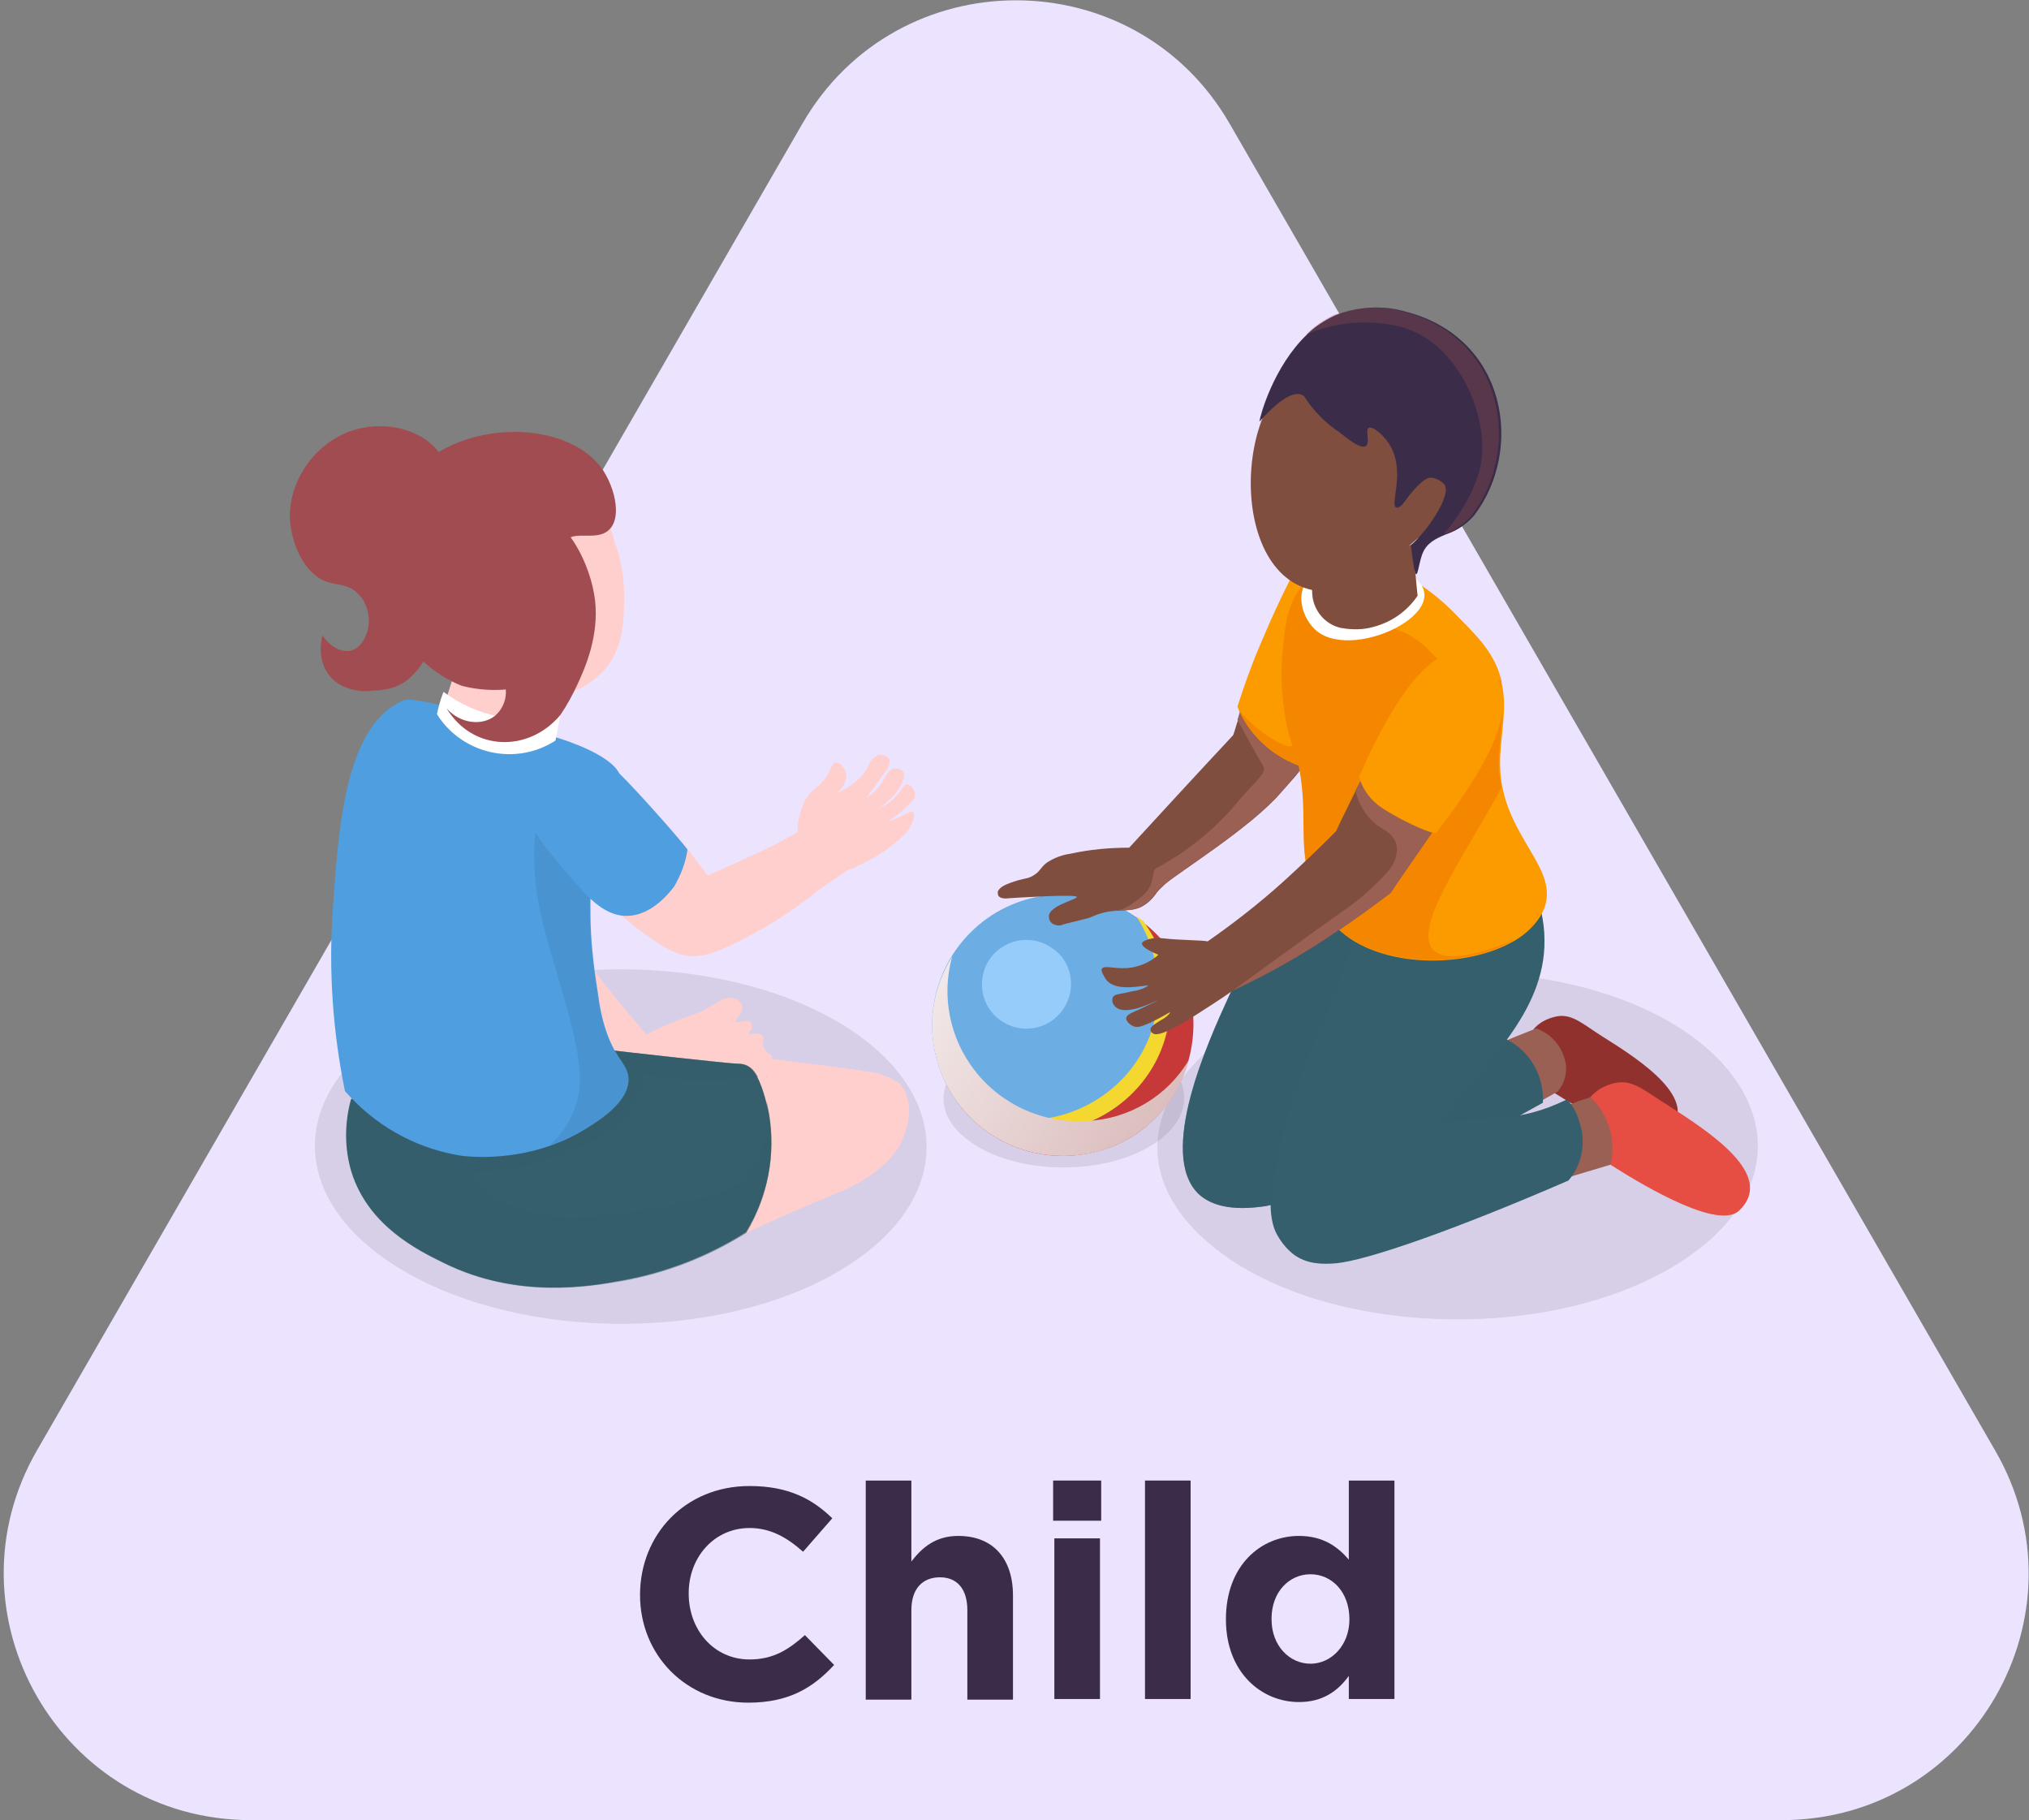 <svg xmlns="http://www.w3.org/2000/svg" xmlns:xlink="http://www.w3.org/1999/xlink" id="Layer_1" x="0px" y="0px" width="333.5px" height="299.1px" viewBox="0 0 333.5 299.1" style="enable-background:new 0 0 333.5 299.1;" xml:space="preserve">
<rect x="0" y="0" width="333.5" height="299.1" fill="#808080" stroke="none"/>
<style type="text/css">
	.st0{fill:#ECE3FF;}
	.st1{opacity:0.1;fill:#1A1A1A;enable-background:new    ;}
	.st2{fill:#C73939;}
	.st3{fill:#6CADE4;}
	.st4{fill:#F4D82F;}
	.st5{fill:#96CCF9;}
	.st6{fill:url(#SVGID_1_);}
	.st7{fill:#804E3F;}
	.st8{fill:#996053;}
	.st9{fill:#FC9B00;}
	.st10{fill:#F58700;}
	.st11{fill:#91312D;}
	.st12{fill:#355F6D;}
	.st13{opacity:0.5;fill:#355F6D;enable-background:new    ;}
	.st14{fill:#E64E43;}
	.st15{opacity:0.2;fill:#355F6D;enable-background:new    ;}
	.st16{fill:#FFFFFF;}
	.st17{fill:#FFCFCD;}
	.st18{fill:#3B2D49;}
	.st19{opacity:0.3;}
	.st20{fill:#A14C50;}
	.st21{fill:#E50670;}
	.st22{fill:#4E9EE0;}
	.st23{opacity:0.3;fill:#3C79AB;enable-background:new    ;}
</style>
<g>
	<g>
		<path class="st0" d="M292.9,299.1H41.2c-31.2,0-50.7-33.8-35.1-60.8l125.8-218c15.6-27,54.6-27,70.2,0l125.8,218    C343.6,265.3,324.1,299.1,292.9,299.1z"></path>
		<path class="st1" d="M137.7,209c-19.6,11.4-51.4,11.4-71.1,0s-19.8-29.8-0.2-41.2c19.5-11.3,51.4-11.4,71.1,0    C157,179.1,157.4,197.5,137.7,209z"></path>
		<g>
			<path class="st1" d="M247.7,160.1c39.6,3.7,55.1,31.9,26.7,48.4c-21.2,12.2-55.8,10.7-73.7-2.6     C173.4,185.6,203.2,155.9,247.7,160.1z"></path>
			<path class="st1" d="M178.1,169.1c15.9,1.5,22.1,12.8,10.7,19.4c-8.5,4.9-22.4,4.3-29.5-1C148.3,179.4,160.3,167.4,178.1,169.1z"></path>
			<g>
				<g>
					<g>
						<path class="st2" d="M176.2,189.9c-7.2,0.5-14.1-2.6-18.5-8.3l0,0c-7.2-9.4-5.4-22.9,4-30.1c7.7-5.9,18.4-5.9,26.1,0l0,0l0,0        C203.3,163.4,196,188.5,176.2,189.9z"></path>
						<path class="st3" d="M157.7,181.6L157.7,181.6c-7.3-9.5-5.5-22.9,3.9-30.2c7.7-5.9,18.4-5.9,26.1,0l0,0l0,0        c2.6,3.3,4.1,7.4,4.4,11.6C193.5,181.6,172.3,192.8,157.7,181.6z"></path>
						<path class="st4" d="M192.3,163c1.3,18.5-19.9,29.8-34.5,18.6l0,0c-0.3-0.4-0.6-0.8-0.8-1.2c14.5,9.8,34.6-1.4,33.3-19.4        c-0.3-3.7-1.5-7.3-3.5-10.4c0.4,0.3,0.8,0.5,1.2,0.8v0.1C190.4,154.8,192,158.8,192.3,163z"></path>
					</g>
					<path class="st5" d="M173.2,156C173.2,156,173.2,155.9,173.2,156C173.1,155.9,173.1,155.9,173.2,156c-3.2-2.5-7.8-1.9-10.3,1.3       c-2,2.6-2,6.3,0,8.9l0,0c2.5,3.2,7.1,3.8,10.3,1.3s3.8-7.1,1.3-10.3C174.1,156.8,173.7,156.3,173.2,156L173.2,156z"></path>
				</g>
				
					<linearGradient id="SVGID_1_" gradientUnits="userSpaceOnUse" x1="238.614" y1="136.631" x2="160.009" y2="89.861" gradientTransform="matrix(1 0 0 1 -28.701 62)">
					<stop offset="0" style="stop-color:#CFA6A6"></stop>
					<stop offset="1" style="stop-color:#FFFFFF"></stop>
				</linearGradient>
				<path class="st6" d="M195.4,174.2c-2.3,8.8-10.1,15.2-19.2,15.7c-7.2,0.5-14.1-2.6-18.5-8.3l0,0c-5.5-7.1-6-16.8-1.2-24.4      c-1.8,6.5-0.4,13.4,3.7,18.7l0,0c4.4,5.7,11.4,8.8,18.5,8.3C185.6,183.9,191.9,180.1,195.4,174.2z"></path>
			</g>
		</g>
		<g>
			<g>
				<g>
					<path class="st7" d="M164.1,147.2c0.3,0.5,1.3,0.5,1.8,0.4c1.8-0.1,11-0.7,11.1-0.2c0.1,0.4-4.6,1.4-4.6,3.2       c0,0.5,0.2,0.9,0.6,1.2c0.6,0.3,1.2,0.4,1.8,0.1c2.7-0.7,4.1-1,4.3-1.1c1.3-0.6,2.6-1,4-1.1l0,0c2.3-0.2,3.8,0.1,5.6-1.4       c0.6-0.5,1.1-1.1,1.5-1.7c0.4-0.5,0.9-0.9,1.3-1.3c2-1.8,14.1-9.3,19-15c3.6-4.1,2.6-2.7,5-6.8c1.2-2.2,3.4-5.9,7.5-12.6       c-3.1-8.1-5.6-13.9-6.6-14.7c-2.1-1.9-1.8-0.8-3.5-1.4c-2.8,5.5-5.2,11.2-7.3,17c-0.3,0.7-0.5,1.4-0.7,2.1       c-0.5,1.5-1,3-1.4,4.4c-0.3,0.8-0.5,1.7-0.8,2.5c-5.7,6.1-11.4,12.3-17.1,18.5c-3.3,0-6.5,0.3-9.7,1c-1.4,0.2-2.7,0.7-3.9,1.5       c-1.1,0.9-1,1.4-2.2,2.1c-1,0.6-1.3,0.3-3.8,1.2c-1.1,0.4-1.7,0.8-2,1.4C164,146.7,164,147,164.1,147.2z"></path>
					<path class="st8" d="M183,149.7c2.3-0.2,3.8,0.1,5.6-1.4c0.6-0.5,1.1-1.1,1.5-1.7c0.4-0.5,0.9-0.9,1.3-1.3       c2-1.8,14.1-9.3,19-15c3.6-4.1,2.6-2.7,5-6.8l-3.3-3.6l-5.8-5.5l-1.5-0.5c-0.5,1.5-1,3-1.4,4.4c0.5,0.9,3.4,6.3,4.2,7.5       c0.8,1.3-1.3,2.4-5.2,7.2c-3.5,3.9-7.6,7.1-12.2,9.6c-1.1,0.3-0.1,2.7-2.4,4.6c-2.3,1.9-3.5,2.5-4.6,2.4       C183.1,149.5,183.1,149.6,183,149.7z"></path>
				</g>
				<g>
					<path class="st9" d="M203.4,116.1c0.9,2.3,2.3,4.3,4.1,6c2,1.9,4.5,3.3,7.1,4.1c1.4-2.5,2.8-5,4.3-7.4c0,0,0-0.1,0.1-0.1       c0.6-1.5,1.2-3.1,1.9-4.6l-7.3-21.8c-2.5,4.6-4.7,9.4-6.7,14.2C205.5,109.8,204.4,113,203.4,116.1z"></path>
					<path class="st10" d="M203.4,116.1c0.9,2.3,2.3,4.3,4.1,6c2,1.9,4.5,3.3,7.1,4.1c1.4-2.5,2.8-5,4.3-7.4c0,0,0-0.1,0.1-0.1       l-2.9-3.1c0,0-2.5,6.2-3.8,7C211.1,123.2,204.5,118.7,203.4,116.1z"></path>
				</g>
			</g>
			<g>
				<g>
					<path class="st11" d="M274.2,186.1c-2.9,2.9-13.2-3-19.2-6.8c0.9-3.7-0.3-7.5-3-10.1c1-1.2,2.4-1.9,4-2.2       c2.5-0.4,4.3,1.4,7.5,3.4C269.9,174.4,279.6,180.8,274.2,186.1z"></path>
					<path class="st8" d="M244.9,172.2c1.2-0.7,7.6-3.2,7.6-3.2c2.2,0.8,3.9,2.5,4.6,4.8c0.7,1.9,0.2,4.1-1.1,5.6l-9.1,5.1       L244.9,172.2z"></path>
					<g>
						<path class="st12" d="M229.6,194.5l24-13.3c0.1-2.1-0.4-4.2-1.4-6c-1.3-2.3-3.3-4-5.8-4.9l-16.3,5.2l-9.7,13.5L229.6,194.5z"></path>
						<path class="st13" d="M229.6,194.5l24-13.3c0.1-2.1-0.4-4.2-1.4-6c-1.3-2.3-3.3-4-5.8-4.9l-16.3,5.2l-9.7,13.5L229.6,194.5z"></path>
					</g>
				</g>
				<g>
					<path class="st12" d="M207.3,198.3c-6.1,0.8-8.9-0.8-10.3-2.1c-6.8-6.6,1.6-25.1,5-32.5c3.6-7.9,8.3-15.3,14-22       c4.6,5.3,9.2,10.6,13.8,15.9c-6,8.3-6.6,16.6-12.7,24.9c3.7,4.4-1.5,10.1-4.1,13.2C211.4,197.2,209.4,198.1,207.3,198.3z"></path>
					<path class="st13" d="M207.3,198.3c-6.1,0.8-8.9-0.8-10.3-2.1c-6.8-6.6,1.6-25.1,5-32.5c3.6-7.9,8.3-15.3,14-22       c4.6,5.3,9.2,10.6,13.8,15.9c-6,8.3-6.6,16.6-12.7,24.9c3.7,4.4-1.5,10.1-4.1,13.2C211.4,197.2,209.4,198.1,207.3,198.3z"></path>
				</g>
			</g>
			<g>
				<path class="st8" d="M253.9,183.2c2.5-1.1,5-2.1,7.5-2.9c3.7,1.1,5.8,4.9,4.7,8.6c-0.3,0.9-0.7,1.8-1.4,2.5l-9.7,2.9      L253.9,183.2z"></path>
				<path class="st14" d="M285.9,198.9c-3.2,3.2-14.6-3.3-21.2-7.5c1-4-0.3-8.3-3.3-11.1c1.1-1.3,2.7-2.1,4.4-2.4      c2.8-0.4,4.7,1.5,8.3,3.7C281.1,186.1,291.9,193.1,285.9,198.9z"></path>
				<path class="st12" d="M209.7,202.5c0.7,1.4,1.7,2.7,3,3.7c2.1,1.5,4.5,1.6,6.9,1.4c5.2-0.5,19.5-5.5,38.2-13.6      c1.9-2.2,2.7-5.2,2.2-8.1c-0.7-3.4-1.9-4.8-2.5-5.2c-8.3,4-12.1,2.5-21.3,4c1-1.1,2.4-2.8,4.2-4.9c7.4-8.9,16.3-17.9,12.6-31.3      c-2-7.3-8.2-11.7-12.4-13.9c-1.2-0.6-2.4-1.2-3.6-1.7c-5.2,6.7-10,13.8-14.3,21.1c-6.5,19.4-9.8,20.5-13.5,40.3      C209.1,194.2,208.2,199.3,209.7,202.5z"></path>
				<path class="st15" d="M245.6,159.1c0.8,0.9,1.4,2.7-0.9,8.2c-1.8,4.3-5.2,10-10.1,17.3c-7.4,10.9,2.3,0,1.6,0.1      c1-1.1,2.4-2.8,4.2-4.9c7.4-8.9,16.3-17.9,12.6-31.3c-2-7.3-8.2-11.7-12.4-13.9c-0.9,4.9-0.9,9.9-0.1,14.8l-15.3,6      c2.5,1.9,5.4,3.1,8.4,3.7C239.7,160,243.7,157.2,245.6,159.1z"></path>
			</g>
			<g>
				<path class="st9" d="M253.5,150c-1,1.9-2.6,3.4-4.4,4.5c-8,4.8-22.6,4.7-29.3-2c-0.7-0.7-1.3-1.5-1.8-2.3      c-4.7-6.8-3.3-13.2-3.8-19.5c-0.7-9-2.5-6.4-3.4-17.4c-0.1-2-0.1-4,0.1-5.9c0.4-4.8,0.9-9.1,4.3-12.2c0.1-0.1,0.1-0.1,0.2-0.2      c0.3-0.2,4.2-3.3,8.9-3.1c2.3,0.1,3.9,1,6.9,2.8c3,1.7,5.7,3.8,8.1,6.3c2.7,2.8,6.1,5.8,7.3,10.2c0.1,0.3,0.2,0.6,0.2,0.9      c0.9,4,0.1,7.2-0.2,11.9c-0.1,1.9,0,3.8,0.4,5.6C248.9,138.8,256.7,143.6,253.5,150z"></path>
				<path class="st10" d="M249,154.4c-8,4.8-22.6,4.7-29.3-2c-0.7-0.7-1.3-1.5-1.8-2.3c-4.7-6.8-3.3-13.2-3.8-19.5      c-0.7-9-2.5-6.4-3.4-17.4c-0.1-2-0.1-4,0.1-5.9c0.4-4.8,0.9-9.1,4.3-12.2c2.5,2.7,5.5,4.9,8.9,6.4c4.1,1.8,6.9,1.7,10.2,4.7      c1.5,1.4,1.8,2.1,3.5,3.1c2.1,1.1,4.3,1.8,6.7,2.2c0.9,0.2,1.6,0.3,2.2,0.4c0.9,4,0.1,7.2-0.2,11.9c-0.1,1.9,0,3.8,0.4,5.6      c-5.7,10.7-14.6,22.8-11.3,26.6C236.8,157.4,239.9,158.2,249,154.4z"></path>
				<path class="st16" d="M217,104.1c-2.5-1.5-4.6-6.3-1.7-9.2c0,0,8.7-3.7,14.4-1.5C242.5,98.5,224.2,108.6,217,104.1z"></path>
			</g>
			<g>
				<g>
					<path class="st7" d="M181.1,159.2c-0.2,0.4,0.5,1.5,0.8,1.9c1.8,2.1,6.7,0.6,6.8,0.9c-0.8,0.5-1.7,0.8-2.6,0.9       c-2,0.5-2.9,0.4-3.2,1c-0.2,0.6,0,1.2,0.5,1.6c1.8,1.6,6.9-1.2,6.9-1.1c-0.1,0.1-3.3,1.6-3.3,1.6c-1.2,0.5-1.8,0.8-1.9,1.3       c0,0.5,0.5,1,1.1,1.3s1.2,0.2,2.8-0.5c1.2-0.6,2.4-1.2,3.5-1.9c-0.4,0.6-1,1.1-1.6,1.4c-1.1,0.7-1.7,1-1.8,1.5       c0,0.3,0.1,0.6,0.4,0.7c0.2,0.2,1.2,0.8,7.2-3.1c1.1-0.7,4.1-2.6,5.9-3.9l0,0c5.8-2.7,11.3-5.8,16.6-9.4       c3.4-2.2,6.5-4.5,9.4-6.7c2.4-3.7,5.6-8,9.6-14.1c0.7-1,1.4-2,2.1-3.2c11.2-17.3,3.5-21-0.1-21.4c-3.8-0.4-10.2,6.6-12.5,12       c-0.7,1.6-1.7,3.5-2.6,5.4c-0.7,1.4-1.4,2.9-2.2,4.4c-1.2,2.5-2.4,4.8-3.3,6.8c-2.7,2.7-5.6,5.5-8.8,8.4       c-3.9,3.5-8,6.7-12.3,9.7c-0.6-0.2-4.9-0.2-7.3-0.5c-0.7-0.1-1.5-0.1-2.2,0.1c-0.5,0.1-1.2,0.4-1.3,0.7c0,0.2,0,0.8,2.7,1.9       c-1.2,1.1-2.7,1.8-4.4,2.1C183.5,159.4,181.5,158.5,181.1,159.2z"></path>
					<path class="st8" d="M202.6,162.8c5.8-2.7,11.3-5.8,16.6-9.4c3.4-2.2,6.5-4.5,9.4-6.7c2.4-3.7,5.6-8,9.6-14.1       c-0.1-0.1-0.3-0.3-0.5-0.4c-6.8-6-10.6-7.2-12.7-6.7c-0.7,1.4-1.4,2.9-2.2,4.4c0.6,2.7,2.2,5,4.6,6.4c4.3,2.4,1,6.6,1,6.6       c-2.2,2.5-4.7,4.8-7.5,6.7C216.2,152.9,203.4,162.2,202.6,162.8z"></path>
				</g>
				<path class="st9" d="M236.1,136.8c-0.5,0.6-7.1-2.6-9.6-4.5c-1.5-1.2-2.6-2.8-3.1-4.6c0,0,5.2-12.8,11.1-18.1s10.3-0.8,11.6,1.8      S249.6,119.4,236.1,136.8z"></path>
			</g>
			<g>
				<g>
					<path class="st17" d="M233,97.9c-0.3-2.8-0.5-5.6-0.8-8.5c-5.2,2.6-10.9,3.9-16.7,3.9l0.2,4.4c0.2,2.7,2.2,5,4.8,5.5       c1.8,0.3,3.6,0.3,5.3-0.2C228.8,102.2,231.3,100.4,233,97.9z"></path>
					<path class="st7" d="M233,97.9c-0.3-2.8-0.5-5.6-0.8-8.5c-5.2,2.6-10.9,3.9-16.7,3.9l0.2,4.4c0.2,2.7,2.2,5,4.8,5.5       c1.8,0.3,3.6,0.3,5.3-0.2C228.8,102.2,231.3,100.4,233,97.9z"></path>
				</g>
				<path class="st7" d="M220.5,97c3.5-0.7,6.6-2.4,9.1-5c0.7-0.7,1.4-1.5,2-2.3l1.5-1.3c0.5,0,1.3-0.3,2.2-0.3      c1.7-0.2,3.2-1,4.2-2.4c1.1-1.3,1.8-2.9,1.9-4.5c0.1-1.4-0.2-2.8-0.9-4.1c-0.1-0.7-2.5-12.5-12.9-16.4      c-1.4-0.5-7.5-2.9-13.2-0.3C201.6,66.5,202,100.2,220.5,97z"></path>
				<path class="st18" d="M207,69.3c2.3-2.6,5.2-5.2,7-4.4c0.5,0.2,0.5,0.6,1.4,1.7c1.3,1.7,2.9,3.2,4.7,4.4      c1.9,1.5,3.6,2.8,4.4,2.3c0.8-0.6-0.2-2.7,0.5-3c0.6-0.3,2.6,1.2,3.7,3.3c2.2,4.3-0.3,9.5,0.8,9.8c0.2,0.1,0.8-0.1,1.4-1      c1-1.4,3.1-4,4.3-3.9h0.1c0.8,0.1,1.5,0.5,2.1,1.1c0.5,0.7,0.2,1.9-0.6,3.6c-1.3,2.4-2.9,4.6-4.9,6.4c1,8.3,1,3.7,1.9,1.4      c0.7-1.8,2.2-2.5,3.9-3.2c1.8-0.6,3.4-1.7,4.6-3.1c8.2-10.7,5.5-29.2-11.3-33.5c-3.8-1.1-7.9-0.8-11.5,0.6      c-1.7,0.8-3.3,1.8-4.6,3.1l0,0C209.3,60.2,207.1,68.4,207,69.3z"></path>
				<g class="st19">
					<path class="st20" d="M214.6,55c4.9-2.1,10.4-2.6,15.6-1.3c9.2,2.4,14,13.7,13.4,21.1c-0.4,5.2-4.1,10.4-6.3,13       c1.8-0.6,3.4-1.7,4.6-3.1c8.2-10.7,5.5-29.2-11.3-33.5c-3.8-1.1-7.9-0.8-11.5,0.6C217.5,52.6,215.9,53.7,214.6,55z"></path>
				</g>
			</g>
		</g>
		<g>
			<g>
				<g>
					<path class="st17" d="M110.5,176.8c-1.4,3.6-15.7,5.7-21.6-2.4c-3.7-5-2.5-14.3,4.3-20.9C106,171.2,111.4,174.4,110.5,176.8z"></path>
					<path class="st17" d="M107.2,171.1c-1.4,0.6-2.7,1.2-4,1.9c-0.9,0.7-2,0.9-3.1,0.6c-2.7-0.7-3.7-6.3-2.9-6.7       c0.6-0.3,1.7,2.5,4.4,3c1.3,0,2.6-0.2,3.8-0.8L107.2,171.1z"></path>
				</g>
				<path class="st17" d="M126.9,173.7c-0.2,1.5-16.1,0.2-25.3-1.1c2.8-1.7,5.7-3.2,8.7-4.5c4-1.7,4.2-1.3,6.1-2.5      c2-1.3,3.1-1.8,3.9-1.6c0.8,0.1,1.4,0.6,1.7,1.3c0.3,1.1-1.3,2.2-1,2.6c0.3,0.4,1.8-0.5,2.4,0.1c0.2,0.3,0.3,0.6,0.2,1      c-0.1,0.5-0.7,0.7-0.6,0.8c0.1,0.3,1.7-0.3,2.3,0.4c0.4,0.4-0.1,1,0.2,1.9C126,173.2,127,173.4,126.9,173.7z"></path>
				<path class="st17" d="M110.1,172.1c18.8,2.1,32.5,3.9,34.2,4.3c1.2,0.4,2.4,0.9,3.4,1.6c0.3,0.2,0.3,0.2,0.4,0.3      c0.6,1.1-2.9,3.9-7.3,7.3c-6.4,4.9-9.6,7.4-10.2,7.5c-3.6,0.8-10.3-4.7-23.4-15.6c-0.7-0.6-2.1-1.8-1.9-3      C105.6,172.8,109.3,172.2,110.1,172.1z"></path>
				<path class="st17" d="M110.1,172.1c18.8,2.1,32.5,3.9,34.2,4.3c1.2,0.4,2.4,0.9,3.4,1.6c0.3,0.2,0.3,0.2,0.4,0.3      c0.6,1.1-2.9,3.9-7.3,7.3c-6.4,4.9-9.6,7.4-10.2,7.5c-3.6,0.8-10.3-4.7-23.4-15.6c-0.7-0.6-2.1-1.8-1.9-3      C105.6,172.8,109.3,172.2,110.1,172.1z"></path>
				<g>
					<path class="st17" d="M148,187.9c-2.9,5.4-10.3,8.1-10.3,8.1c-6.9,2.8-14,6-19.6,8.8c-4.5-8.6-2.2-18.9,2.3-27.4       c0.9-0.5,23.2-0.2,25,0c1.4,0.2,2.9,0.4,3.6,2.6C149.8,182.2,149.3,185.4,148,187.9z"></path>
					<path class="st17" d="M148,187.9c-2.9,5.4-10.3,8.1-10.3,8.1c-6.9,2.8-14,6-19.6,8.8c-1.3-2.6-2.1-5.5-2.4-8.4       c4-5.2,10.3-12.7,10.3-12.7c0.4,1.1,2.5,8.4,5.1,9.6c2.6,1.2,7.2-1,11-3.5s6-4.2,6.6-7.5c0.1-0.8,0.2-1.5,0.2-2.3       C149.8,182.2,149.3,185.4,148,187.9z"></path>
				</g>
			</g>
			<g>
				<path class="st12" d="M122.6,202.5c-6.2,3.9-13.1,6.6-20.3,7.9c-5.3,1-17.3,3.1-29.4-2.9c-4.3-2.1-12.3-6.1-15.1-14.8      c-1.2-3.9-1.2-8.1-0.1-12.1c10.8-2.2,2.6-0.5,41.2-8.2c2.5,0.3,20.8,2.4,22.4,2.4c1.1,0,2.1,0.5,2.7,1.4c1.2,1.7,2,4.9,2.4,7      C127.5,189.8,126.2,196.7,122.6,202.5z"></path>
				<path class="st21" d="M125.9,176.9C126.2,176.9,126.1,177,125.9,176.9z"></path>
				<path class="st13" d="M126,180.9c0.2,2.3,0.4,8.4-3.6,12.7c-1.2,1.3-3.1,2.6-12.2,4.4c-11.1,2.1-17.5,3.2-24.9,0.6      c-3.2-1.1-6.6-3-8.3-5.9c4.2-0.1,8.3-0.7,12.3-2c7.7-2.4,15.8-5.8,16.4-14.2c6.2,1.4,12.7,1.5,18.9,0.5      c-0.8-1.4-1.6-2.2-3.2-2.2c-1.4,0-16.5-1.7-21.1-2.2c-0.6,0.5-8.9,7.1-12,8.9c-2.9,1.7-11.2,3.1-12.9,3.5      c-0.8-0.5-4.9-3.3-9.3-6l-8.3,1.7c-1.1,4-1.1,8.2,0.1,12.1c2.7,8.7,10.8,12.7,15.1,14.8c12.2,6,24.1,3.8,29.4,2.9      c7.2-1.3,14.1-4,20.3-7.9C126.6,196,127.8,188.3,126,180.9z"></path>
			</g>
			<g>
				<path class="st22" d="M103.3,177.2c0.2,3.7-4.6,6.8-6.7,8.1c-9.9,6.3-20.8,4.7-21.5,4.5c-7.2-1.3-13.6-5-18.4-10.5      c-2-9.8-2.7-19.8-2-29.7c0.9-13.8,2.1-30.5,11.6-34.5c1.6-0.7,9.6,1.6,25.5,6.2c1.3,0.4,9.4,3,10.2,6.4c0.1,0.5,0.1,1-0.1,1.5      c-0.6,1.7-1.3,3.3-2.3,4.7c-2.8,4.9-2.6,3.9-2.5,7.7c0.1,7.1-0.6,10.6,1.2,21.7c0.3,2.4,0.8,4.8,1.7,7.1      C101.5,174.3,103.2,175,103.3,177.2z"></path>
				<path class="st23" d="M103.3,177.2c0.2,4.8-8.5,9.6-13,11.1c2.3-2.1,4-4.9,4.7-7.9c1.9-8.2-5.7-24.1-6.9-34.8      c-1.1-10,0.9-13.6,4-16.6c2.5,1.7,4.9,3.3,7.4,5c-1,1.9-1.8,3.9-2.5,5.9c0,0.5,0,0.9,0,1.8c0.1,7.1-0.6,10.6,1.2,21.7      c0.3,2.4,0.8,4.8,1.7,7.1C101.5,174.3,103.2,175,103.3,177.2z"></path>
			</g>
			<g>
				<path class="st17" d="M102.6,98.4c-0.1,3.7-0.1,7.9-3.1,11.5c-1.5,1.7-3.3,3-5.5,3.8c-0.4,0.2-0.8,0.3-1.1,0.4      c-1.9,5.8-1.3,4-2.6,8c-6.2,3.2-13.7,1.5-17.9-4.1c0.3-1.1,1.5-4.9,2.1-6.8c-1.9-0.9-3.6-2.3-4.8-4.1c-0.3-0.4-0.5-0.8-0.7-1.2      c-0.5-1.3-0.9-2.7-1-4.1c-0.4-2-1.7-9.2,0.9-15.8c2-5,7.6-13.6,15.7-13.4c7.1,0.2,12,7.1,13.6,9.7c1.3,2.2,2.3,4.6,2.9,7      C102.2,92.3,102.6,95.3,102.6,98.4z"></path>
				<path class="st17" d="M96.1,89.4c3.5,6.3,4,13.8,1.3,20.4l2,0.2c-1.7,1.7-3.7,3-5.9,3.8c-0.2,0.1-0.3,0.1-0.5,0.2      c-1.9,5.8-1.3,4-2.6,8c-6.2,3.2-13.7,1.5-17.9-4.1c0.3-1.1,1.5-4.9,2.1-6.8c-1.9-0.9-3.6-2.3-4.8-4.1c0.1-0.2,0.2-0.4,0.4-0.6      c4.4-7.1,6.8-14.6,6.6-17.5c-0.2-2.2,0.5-4.4,2-6.1c1.3-1.2,3-2,4.7-2.1c5.4-0.9,10.7,0.2,15.7,1.8c1.5,1.6,1.5,4.1-0.1,5.7      C98.2,89,97.2,89.4,96.1,89.4z"></path>
				<path class="st16" d="M92.1,117.5c-0.3,1.4-0.5,2.8-0.8,4.2c-6.5,4.2-15.2,2.3-19.4-4.2c0,0,0-0.1-0.1-0.1      c0.3-1.3,0.6-2.5,1.1-3.7C78.4,117.8,85.5,119.2,92.1,117.5z"></path>
				<path class="st20" d="M71.6,103.9c-0.5,2.1-1.4,4-2.6,5.7c-2.3,3-4.4,3.8-7.9,3.9c-1.4,0.2-2.8,0-4.2-0.5      c-3.6-1.4-4.8-5-3.9-8.6c1.7,2.7,5.8,4.4,7.4-0.7c0.6-2.2,0-4.5-1.5-6.1c-1.7-1.7-3.5-1.4-5.2-2c-3.7-1.3-5.7-6.2-6-9.8      c-0.6-6.6,4.4-14.1,12-15.5c4.3-0.8,9.2,0.3,12,3.5l0,0c1.5,1.8,2.6,4,3.1,6.3C76.2,84.9,74.7,91.3,71.6,103.9z"></path>
				<g class="st19">
					<path class="st20" d="M71.6,73.8c-0.7-0.4-5.5-2.5-9.2,0.8c-4.1,3.6-6.2,7.2-6,12.7S60,93,60,93c-2.7,0.4-5.5-0.4-7.5-2.2       c-2.8-2.6-2.7-6.2-2.6-7.8c0.1-4.9,3.6-9.3,7-11.8C61.6,69,68.3,69.9,71.6,73.8z"></path>
				</g>
				<path class="st20" d="M98.4,87.9c-2,0.4-4.4-0.4-5.3,1c-1.1,1.8,2.1,4.3,3.1,10.3c0.5,2.9,0.7,5.7-0.6,8      c-1.1,2.1-3.5,3.8-7.8,5.2c-3.9,1.2-8,1.3-11.9,0.3c-14.9-6-17.5-26.7-7.2-35.9c9-8.3,25.3-7.4,30.5,0.6      C101.5,81,102.6,87.1,98.4,87.9z"></path>
				<g class="st19">
					<path class="st20" d="M98.5,87.2c0,0,0,0.2-0.1,0.6c-2,0.4-4.4-0.4-5.3,1c-1.1,1.8,2.1,4.3,3.1,10.3c0.2,1,0.3,2,0.4,3.1       c-0.3,1.8-0.6,3.5-0.9,4.9c-1.1,2.1-3.5,3.8-7.8,5.2c-3.9,1.2-8,1.3-11.9,0.3c-14.9-6-17.5-26.7-7.2-35.9       c0,0.3-0.1,0.6-0.3,0.9c-1.7,3-1.9,9.4-1.9,10.8c0.1-0.4,0.7-1.6,3.1-4.5c3.6-4.3,12.4-5,18.2-3.8S98.2,86.5,98.5,87.2z"></path>
				</g>
			</g>
			<g>
				<g>
					<path class="st17" d="M148.7,137.1c-3.5,3.4-6.2,4.4-8.7,5.7c-2.6,0.6-7.6,0-9.1-1.1l0,0c-0.5-0.4-0.5-0.7-0.4-1       c1.7-3.4,0.1-3.1,0.8-6.2c1.2-5.1,2.8-4.4,4.3-6.5c1.1-1.5,1.1-2.7,1.8-2.7c0.7-0.1,1.7,1.2,1.7,2.1c0,1-0.5,2-1.2,2.6       c-0.2,0.1-0.3,0.2-0.2,0.3c0.5-0.3,0.9-0.5,1.3-0.7l0,0c3-1.9,3.2-2.8,3.8-3.9c0.3-0.7,0.8-1.3,1.5-1.6       c0.7-0.2,1.5,0.1,1.9,0.7c0.2,0.5-0.1,1.2-0.9,2.3c-0.7,1-1.7,2.4-2.9,4c0.9-0.5,1.6-1.2,2.2-2c1.1-1.4,1.3-2.6,2.3-2.8       c0.6-0.1,1.3,0.1,1.6,0.6c0.1,0.2,0.3,0.8-0.4,2.1c-0.9,1.6-2.2,2.9-3.7,3.8c1.2-0.4,2.2-1.1,3-2.1c0.9-0.9,1.1-1.8,1.7-1.8       c0.6,0,1.3,0.9,1.3,1.7c0,0.6-0.3,1-1.3,1.9c-1,1-2.1,1.8-3.3,2.6c1.1-0.4,2.2-0.8,3.2-1.4c0.6-0.3,0.8-0.4,1-0.3       C150.6,133.6,150.1,135.7,148.7,137.1z"></path>
					<path class="st17" d="M134.4,146.4L134.4,146.4c-3,2.4-6.2,4.6-9.6,6.5c-10.6,5.9-12.2,5.3-19.2,0.3       c-3.6-2.5-7.6-6.8-10.4-10.2c-5.1-5.9-7.6-8.9-7.2-10.9c0.4-2.1,7-17.7,28.3,11.8c0.6-0.4,9.5-4,14.7-7.1c0.5-1,0.9-2,1.4-2.9       c4.5,2.2,8.8,5.8,8.1,8.4C140.5,142.3,138.3,143.6,134.4,146.4z"></path>
				</g>
				<path class="st22" d="M102.9,150.5c-0.2,0-0.3,0-0.4,0c-3.5-0.3-6.1-3.3-8.7-6.3c-5.1-6.2-10.3-11-4.9-16.7      c1.4-1.8,3.4-3,5.7-3.3c2.1-0.1,4.2,0.5,5.9,1.8c1.9,1.2,11.4,12.1,12.5,13.6c-0.3,2.2-1.1,4.2-2.2,6.1      C110.6,145.9,107.4,150.6,102.9,150.5z"></path>
			</g>
			<g>
				<path class="st20" d="M73.4,116.4c4.3,7.1,13.5,7.3,18.7,1.1c1.1-1.6,2-3.3,2.8-5c1.2-2.6,3.6-7.9,2.9-13.9      c-0.7-5.7-4.5-14.2-11.6-15.6c-5-1-9.1,2-9.6,2.3c-4.5,3.5-6.4,9.4-4.8,14.9c0.8,3.1,2.6,5.9,5,7.9c3,2.3,5.1,1.8,6,3.8      c0.8,2,0.2,4.3-1.4,5.7C79.3,119.3,75.7,119,73.4,116.4z"></path>
				<g class="st19">
					<path class="st20" d="M89.8,90.1c-4.3-3-11.8-2.7-14.4,3.4c-0.4,1-0.7,2.1-0.7,3.3c-0.1,1.5-0.3,4.9,2.2,7.2       c1.3,1.2,3.1,1.9,4.9,1.9c1,0,2-0.2,2.9-0.7c2.2-1.3,3-4.1,1.7-6.3c-0.3-0.6-0.8-1.1-1.3-1.5c0.8,1.6,0.4,3.6-1,4.8       c-1.4,1-3.4,1-4.8,0c-2-1.4-2.2-4.3-1.6-6.2c0.7-1.8,2.2-3.2,4.1-3.8c1.8-0.4,3.7-0.1,5.2,0.9c2.5,1.5,3.4,4,4,5.8       c2.1,6.4,0.4,14.7-5.7,20.6c4.2-2.2,7.3-6.1,8.6-10.8c0.9-3.2,1.1-6.6,0.3-9.9C93.4,95.4,92.8,92.2,89.8,90.1z"></path>
				</g>
			</g>
		</g>
	</g>
</g>
<g>
	<path class="st18" d="M105.2,262.1L105.2,262.1c0-9.9,7.4-17.9,18-17.9c6.5,0,10.4,2.2,13.6,5.3L132,255c-2.7-2.4-5.4-3.9-8.8-3.9   c-5.8,0-10,4.8-10,10.7v0.1c0,5.9,4.1,10.8,10,10.8c3.9,0,6.4-1.6,9.1-4l4.8,4.9c-3.5,3.8-7.5,6.2-14.1,6.2   C112.8,279.8,105.2,272,105.2,262.1z"></path>
	<path class="st18" d="M142.3,243.3h7.5v13.3c1.7-2.2,3.9-4.2,7.7-4.2c5.7,0,9,3.7,9,9.8v17.1H159v-14.7c0-3.5-1.7-5.4-4.5-5.4   s-4.7,1.8-4.7,5.4v14.7h-7.5V243.3z"></path>
	<path class="st18" d="M173.1,243.3h7.9v6.6h-7.9V243.3z M173.3,252.8h7.5v26.4h-7.5V252.8z"></path>
	<path class="st18" d="M188.2,243.3h7.5v35.9h-7.5V243.3z"></path>
	<path class="st18" d="M201.5,266.1L201.5,266.1c0-8.9,5.8-13.7,12-13.7c4,0,6.4,1.8,8.2,3.9v-13h7.5v35.9h-7.5v-3.8   c-1.8,2.5-4.3,4.3-8.2,4.3C207.4,279.7,201.5,274.9,201.5,266.1z M221.8,266.1L221.8,266.1c0-4.5-2.9-7.4-6.4-7.4s-6.4,2.9-6.4,7.3   v0.1c0,4.4,3,7.3,6.4,7.3S221.8,270.4,221.8,266.1z"></path>
</g>
</svg>